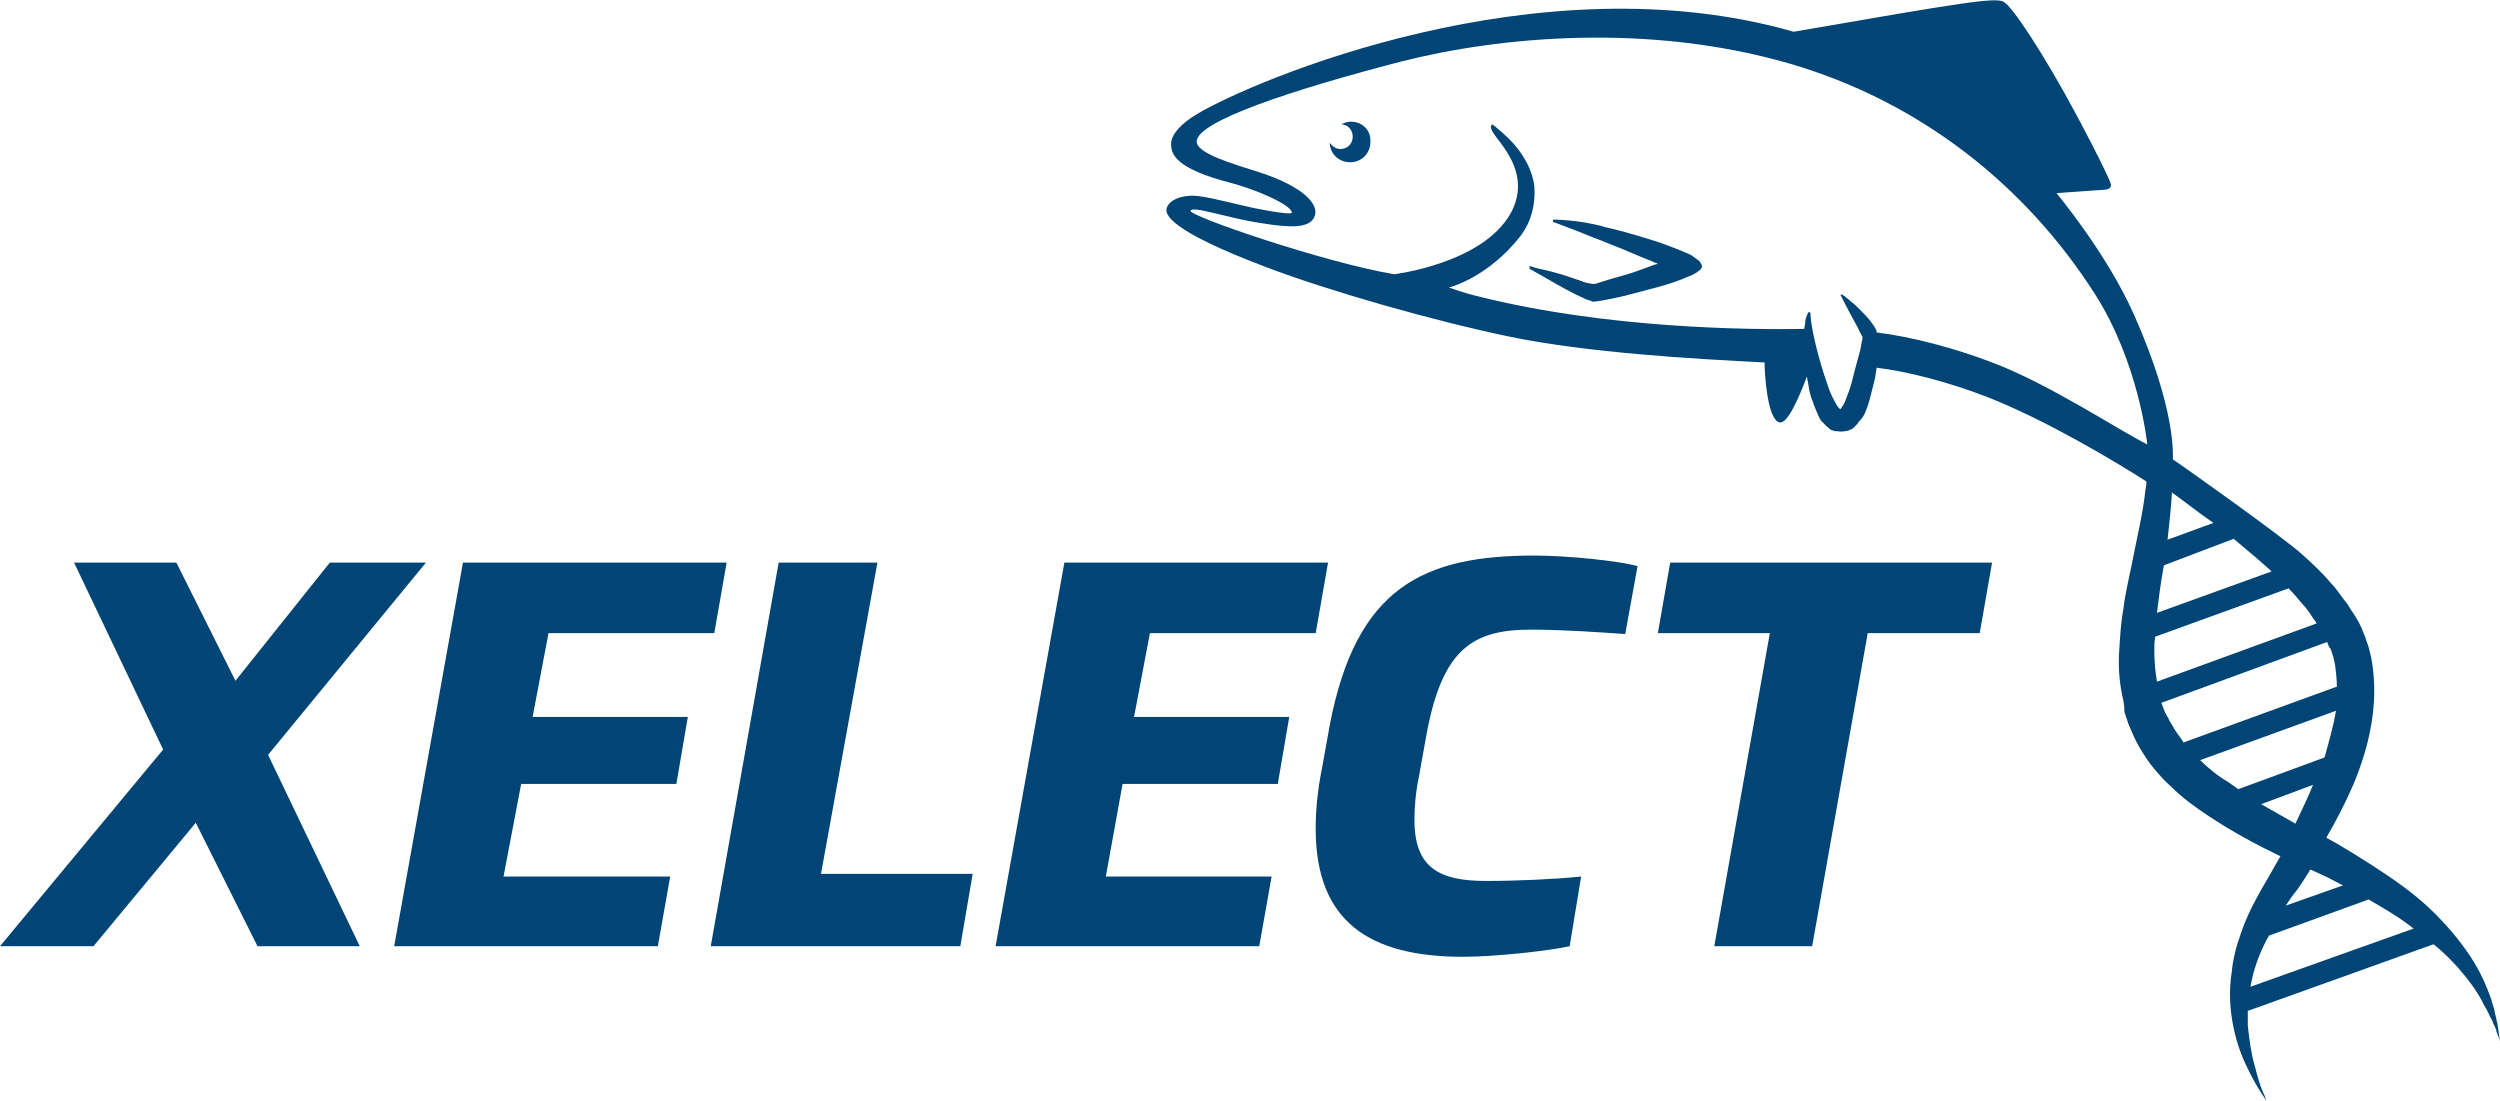 <?xml version="1.0" encoding="utf-8"?>
<!-- Generator: Adobe Illustrator 23.0.4, SVG Export Plug-In . SVG Version: 6.00 Build 0)  -->
<svg version="1.1" id="Layer_1" xmlns="http://www.w3.org/2000/svg" xmlns:xlink="http://www.w3.org/1999/xlink" x="0px" y="0px"
	 viewBox="0 0 283.5 124.8" style="enable-background:new 0 0 283.5 124.8;" xml:space="preserve">
<style type="text/css">
	.st0{fill:#004575;}
</style>
<g>
	<polygon class="st0" points="48.3,63.8 37.4,63.8 26.7,77.2 20,63.8 8.4,63.8 18.5,85 0,107.3 10.6,107.3 22.2,93.3 29.2,107.3 
		40.8,107.3 30.4,85.6 	"/>
	<polygon class="st0" points="62.2,71.8 81,71.8 82.4,63.8 52.5,63.8 44.7,107.3 74.6,107.3 76,99.4 57.1,99.4 59.1,88.9 76.7,88.9 
		78,81.3 60.4,81.3 	"/>
	<polygon class="st0" points="99.5,63.8 88.3,63.8 80.6,107.3 108.9,107.3 110.3,99.1 93.1,99.1 	"/>
	<polygon class="st0" points="130.4,71.8 149.2,71.8 150.6,63.8 120.7,63.8 112.9,107.3 142.8,107.3 144.2,99.4 125.4,99.4 
		127.3,88.9 144.9,88.9 146.2,81.3 128.6,81.3 	"/>
	<path class="st0" d="M150.8,82.2l-0.9,5c-0.5,2.5-0.7,4.7-0.7,6.8c0,10.6,6.2,14.5,16.7,14.5c3.7,0,9.9-0.7,12.1-1.2l1.3-7.9
		c-2.9,0.3-7.2,0.5-10.8,0.5c-5.3,0-8.1-1.5-8.1-6.9c0-1.3,0.1-3,0.5-4.9l0.9-5c1.8-9.5,5.2-11.7,11.8-11.7c3.6,0,7.8,0.3,10.7,0.5
		l1.4-7.7c-2.1-0.6-8-1.2-11.7-1.2C161.4,63,153.8,66.6,150.8,82.2z"/>
	<polygon class="st0" points="188,71.8 200.7,71.8 194.4,107.3 205.5,107.3 211.8,71.8 224.5,71.8 225.9,63.8 189.4,63.8 	"/>
	<path class="st0" d="M192.3,29.3c-0.3-0.2-0.5-0.4-0.8-0.5c-1.1-0.5-2.2-0.9-3.3-1.3c-2.2-0.7-4.2-1.3-6-1.7
		c-1.7-0.5-3.2-0.7-4.3-0.8c-1.1-0.1-1.7-0.1-1.7-0.1s-0.1,0-0.1,0.1c0,0.1,0,0.2,0.1,0.2c0,0,0.6,0.2,1.6,0.6
		c0.5,0.2,1.1,0.4,1.8,0.7c0.7,0.3,1.5,0.6,2.3,0.9c0.9,0.4,1.8,0.7,2.7,1.1c0.9,0.4,1.9,0.8,2.9,1.2c0.1,0.1,0.3,0.1,0.5,0.2
		c-0.2,0.1-0.4,0.1-0.6,0.2c-1.1,0.4-2.1,0.8-3.2,1.1c-1.1,0.3-2.1,0.6-3,0.9c-0.3,0.1-0.3,0.1-0.5,0.1c-0.1,0-0.9-0.1-1.3-0.3
		c-0.9-0.3-1.7-0.6-2.4-0.8s-1.4-0.4-1.9-0.5c-0.5-0.1-0.9-0.2-1.2-0.3c-0.2-0.1-0.4-0.1-0.4-0.1c-0.1,0-0.2,0,0,0.1
		c-0.1,0.1-0.1,0.2,0,0.2c0,0,0.5,0.3,1.4,0.8c0.9,0.5,2.2,1.3,3.8,2.1c0.4,0.2,0.9,0.4,1.3,0.6l0.4,0.1c0.1,0.1,0.1,0.1,0.2,0.1
		h0.2c0.3,0,0.6-0.1,0.8-0.1c1-0.2,2.1-0.4,3.2-0.7s2.3-0.6,3.4-0.9c1.1-0.3,2.3-0.7,3.4-1.2c0.3-0.1,0.5-0.2,0.8-0.4
		c0.1-0.1,0.3-0.2,0.4-0.3l0.1-0.1c0-0.1-0.1,0,0-0.1c0.1,0,0.1,0,0.1-0.1c0,0,0-0.1,0-0.2c-0.1-0.2-0.2-0.4-0.3-0.5
		C192.6,29.5,192.4,29.4,192.3,29.3z"/>
	<path class="st0" d="M283.3,116.7c0-0.2-0.1-0.4-0.1-0.7c-0.1-0.2-0.1-0.5-0.2-0.8c-0.1-0.3-0.1-0.6-0.2-0.9
		c-0.1-0.3-0.2-0.6-0.3-1c-0.5-1.4-1.2-3.1-2.4-4.9s-2.7-3.6-4.6-5.4c-1.9-1.8-4.2-3.4-6.7-5c-0.6-0.4-1.3-0.8-1.9-1.2
		c-0.7-0.4-1.3-0.8-2-1.2c-0.4-0.2-0.7-0.4-1.1-0.6c1.1-1.9,2.2-4,3.1-6.1c1.2-2.9,2.1-6,2.3-9.3c0.1-1.7,0-3.4-0.3-5
		c-0.1-0.4-0.2-0.8-0.3-1.2c-0.1-0.4-0.3-0.8-0.4-1.2c-0.2-0.4-0.3-0.8-0.5-1.2l-0.3-0.6l-0.1-0.1v-0.1l-0.1-0.1l-0.1-0.2l-0.6-0.9
		l-0.3-0.5l-0.4-0.5c-0.5-0.7-1-1.4-1.5-1.9c-1-1.2-2.1-2.2-3.2-3.2c-2.2-2-13.9-10.3-14.7-10.8c0-0.4,0.4-5.6-4.4-16.4
		c-3.1-7-8.8-13.8-8.8-13.8s2.8-0.2,4.2-0.3c1.3-0.1,1.9,0,2-0.6c0-0.2-0.7-1.9-4-8.1c-3.6-6.7-7.2-12.2-8.2-12.7s-4.2,0-23.8,3.4
		c-28.9-8.3-61.2,5.5-67.6,9.3c-1.9,1.1-3,2.4-3,3.4c0,1.1,0.3,2.8,7,4.5c2.6,0.7,6.6,2.4,6.7,3.3c0,0.4-4.9-0.6-5.6-0.8
		c-2.6-0.6-4.8-1.2-6-1.1c-1.5,0.1-2.4,0.7-2.6,1.4s0.2,2.5,11.3,6.7c7.1,2.7,19,6.1,27.7,7.9c8.8,1.8,20.7,2.5,28.8,2.9
		c0,1.2,0.3,6.5,1.7,6.8c0.9,0.2,2.2-2.8,3.1-5.2c0.1,0.5,0.2,1.1,0.3,1.7c0.1,0.4,0.2,0.8,0.4,1.2c0.1,0.4,0.3,0.8,0.5,1.3
		c0.1,0.2,0.2,0.5,0.4,0.8l0.2,0.2c0.1,0.1,0.2,0.2,0.3,0.3c0,0,0.1,0.1,0.2,0.2c0.1,0.1,0.2,0.1,0.2,0.2c0.1,0,0.2,0.2,0.4,0.2
		c0.1,0,0.2,0.1,0.3,0.1h0.1h0.1h0.1c0.4,0.1,0.9,0,1.3-0.1l0.1-0.1h0.1c-0.4,0.3,0.5-0.3,0.4-0.3l0.2-0.2c0.1-0.1,0.2-0.2,0.3-0.4
		c0.1-0.1,0.1-0.1,0.1-0.1l0.1-0.1c0.1-0.1,0.2-0.3,0.3-0.4l0.2-0.4c0.4-0.9,0.6-1.8,0.8-2.6c0.1-0.4,0.2-0.8,0.3-1.2
		c0.1-0.4,0.1-0.8,0.2-1.2v-0.1c3.5,0.4,8.4,1.7,12.5,3.3c6.7,2.6,15,7.6,18.1,9.6c0,0.4,0,0.4-0.1,0.9c-0.3,2.8-1,5.6-1.6,8.7
		c-0.3,1.5-0.7,3.1-0.9,4.8c-0.3,1.6-0.4,3.4-0.5,5.1c-0.1,2,0.1,3.7,0.5,5.4l0.1,0.7v0.2v0.1v0c0,0.1,0,0.2,0,0.2L241,81l0.4,1.2
		c0.4,0.9,0.8,1.9,1.3,2.7s1,1.6,1.6,2.3c0.6,0.7,1.2,1.4,1.9,2c1.3,1.3,2.7,2.3,4.2,3.3c2.7,1.8,5.5,3.3,8.2,4.6
		c-0.4,0.7-0.8,1.4-1.2,2.1c-0.7,1.2-1.4,2.4-2,3.6c-0.6,1.2-1.1,2.4-1.5,3.7c-0.2,0.6-0.4,1.2-0.5,1.8c-0.1,0.3-0.1,0.6-0.2,0.9
		c0,0.3-0.1,0.6-0.1,0.9c-0.4,2.4-0.2,4.6,0.2,6.5c0.4,1.9,1,3.4,1.6,4.6c0.6,1.2,1.1,2.1,1.5,2.7c0.4,0.6,0.6,0.9,0.6,0.9
		s-0.1-0.4-0.4-1c-0.3-0.7-0.6-1.7-0.9-2.9c-0.4-1.3-0.6-2.8-0.8-4.6c0-0.5,0-1.1,0-1.7c0,0,0.1,0,0.1,0l20.9-7.5c0,0,0,0,0.1,0
		c1.1,0.9,2,1.8,2.8,2.7c1.3,1.5,2.3,2.9,2.9,4.2c0.4,0.6,0.6,1.2,0.9,1.7c0.1,0.3,0.2,0.5,0.3,0.7s0.2,0.4,0.2,0.6
		c0.3,0.7,0.4,1.1,0.4,1.1S283.4,117.5,283.3,116.7z M265.3,100.2c0.1,0.1,0.3,0.1,0.4,0.2l-6.5,2.3c0.4-0.6,0.8-1.2,1.3-1.8
		c0.5-0.7,1-1.5,1.5-2.3c0.4,0.2,0.9,0.4,1.3,0.6C264,99.5,264.7,99.9,265.3,100.2z M262.3,70.1l0.3,0.4l0.1,0.2l-18.1,6.6
		c-0.2-1.2-0.3-2.3-0.3-3.5c0-0.5,0-1,0.1-1.6l14.9-5.4c0.1,0,0.1,0,0.2-0.1c0.6,0.6,1.1,1.2,1.6,1.8
		C261.6,69,261.9,69.5,262.3,70.1z M245.3,64.6c0-0.2,0.1-0.4,0.1-0.5l7.9-3c1.4,1.2,2.9,2.4,4.3,3.7l-13,4.7
		C244.8,67.9,245,66.2,245.3,64.6z M246.5,56c1.4,1,2.9,2.2,4.5,3.3l-5.2,1.9c0.2-1.8,0.4-3.6,0.5-5.4C246.4,55.9,246.4,56,246.5,56
		z M225.9,41.1c-4.2-1.6-9-2.9-13.1-3.4c0,0,0,0,0-0.1v-0.1l-0.1-0.2c-0.2-0.4-0.4-0.6-0.6-0.9c-0.4-0.5-0.8-0.9-1.2-1.3
		c-0.4-0.4-0.7-0.7-1-0.9c-0.3-0.3-0.5-0.4-0.7-0.6c-0.2-0.1-0.3-0.2-0.3-0.2h-0.1c-0.1,0-0.1,0.1,0,0.2c0,0,0.2,0.4,0.5,1
		c0.3,0.6,0.8,1.5,1.4,2.6c0.1,0.3,0.3,0.6,0.4,0.8c0,0.1,0.1,0.1,0.1,0.2v0.1v0.1c0,0.2-0.1,0.3-0.1,0.5c-0.1,0.7-0.3,1.4-0.5,2.1
		c-0.2,0.7-0.4,1.5-0.6,2.3c-0.2,0.8-0.5,1.5-0.8,2.3c-0.1,0.2-0.2,0.4-0.3,0.5c-0.1,0.2-0.2,0.3-0.2,0.3s-0.2-0.1-0.3-0.3
		c-0.1-0.1-0.2-0.3-0.3-0.5c-0.4-0.7-0.7-1.4-0.9-2.1c-0.5-1.4-0.9-2.8-1.2-4c-0.3-1.2-0.5-2.2-0.6-2.9c-0.1-0.7-0.1-1.1-0.1-1.1
		s0-0.1-0.1-0.1c-0.1,0-0.1,0-0.2,0.1c0,0,0,0.1-0.1,0.3c-0.1,0.2-0.2,0.5-0.2,0.9c0,0.2-0.1,0.4-0.1,0.6c-6.1,0.1-22.3,0-37-3.7
		c-1.7-0.4-3.3-1-3.3-1s4.3-1,8.1-5.8c1.9-2.5,1.6-5.2,1.6-5.6c-0.2-1.9-1.2-3.5-2.1-4.6c-0.9-1.1-2.6-2.5-2.7-2.5
		c-0.5,0.5,0.6,1.5,1.4,2.7c0.8,1.2,2.6,4,0.7,7.4c-3.2,5.7-13.2,6.9-13.2,6.9c-7.8-1.3-23.3-6.6-23.1-7.2c0.3-0.6,4,0.8,8,1.4
		c3.6,0.6,5.4,0.5,6-0.6c0.8-1.5-1.3-3.6-6.3-5.2c-2.8-0.9-7.1-2.1-7-3.5c0.2-2.3,10.8-5.8,23.1-9c11.4-2.9,28.2-4.4,44.1,0.2
		c14.8,4.3,26.8,13.8,34.7,26.2c4.9,7.7,5.9,16.8,5.9,17C240.3,48.8,232.3,43.5,225.9,41.1z M245.4,80.5l-0.3-0.8l18.8-6.9
		c0.1,0.3,0.2,0.6,0.4,0.8c0.1,0.3,0.2,0.6,0.3,0.9l0.2,0.9c0.1,0.8,0.2,1.6,0.2,2.5c0,0-0.1,0-0.1,0l-17.3,6.3
		c0-0.1-0.1-0.1-0.1-0.2c-0.4-0.6-0.9-1.2-1.2-1.8l-0.3-0.5c-0.1-0.2-0.1-0.3-0.2-0.4C245.7,81.1,245.5,80.8,245.4,80.5z
		 M249.5,86.2l15.4-5.6c-0.3,1.8-0.8,3.5-1.3,5.3l-9.8,3.6l-0.1-0.1l-1-0.7C251.5,88,250.4,87.1,249.5,86.2z M256.6,91.3
		c-0.1,0-0.1-0.1-0.2-0.1l5.9-2.2c-0.6,1.5-1.3,2.9-2,4.4C259.1,92.7,257.8,92,256.6,91.3z M255.5,110.5c0.4-1.5,1-3,1.8-4.4
		l11.3-4.1c1.9,1.1,3.6,2.1,5.1,3.3l-18.5,6.6C255.3,111.4,255.4,110.9,255.5,110.5z"/>
	<path class="st0" d="M153.2,13.8c-0.4,0-0.7,0.1-1.1,0.3c0.7,0,1.3,0.6,1.3,1.4c0,0.8-0.6,1.4-1.4,1.4c-0.5,0-0.9-0.3-1.2-0.7
		c0,1.2,1,2.2,2.3,2.2c1.3,0,2.3-1,2.3-2.3C155.5,14.8,154.5,13.8,153.2,13.8z"/>
</g>
</svg>
